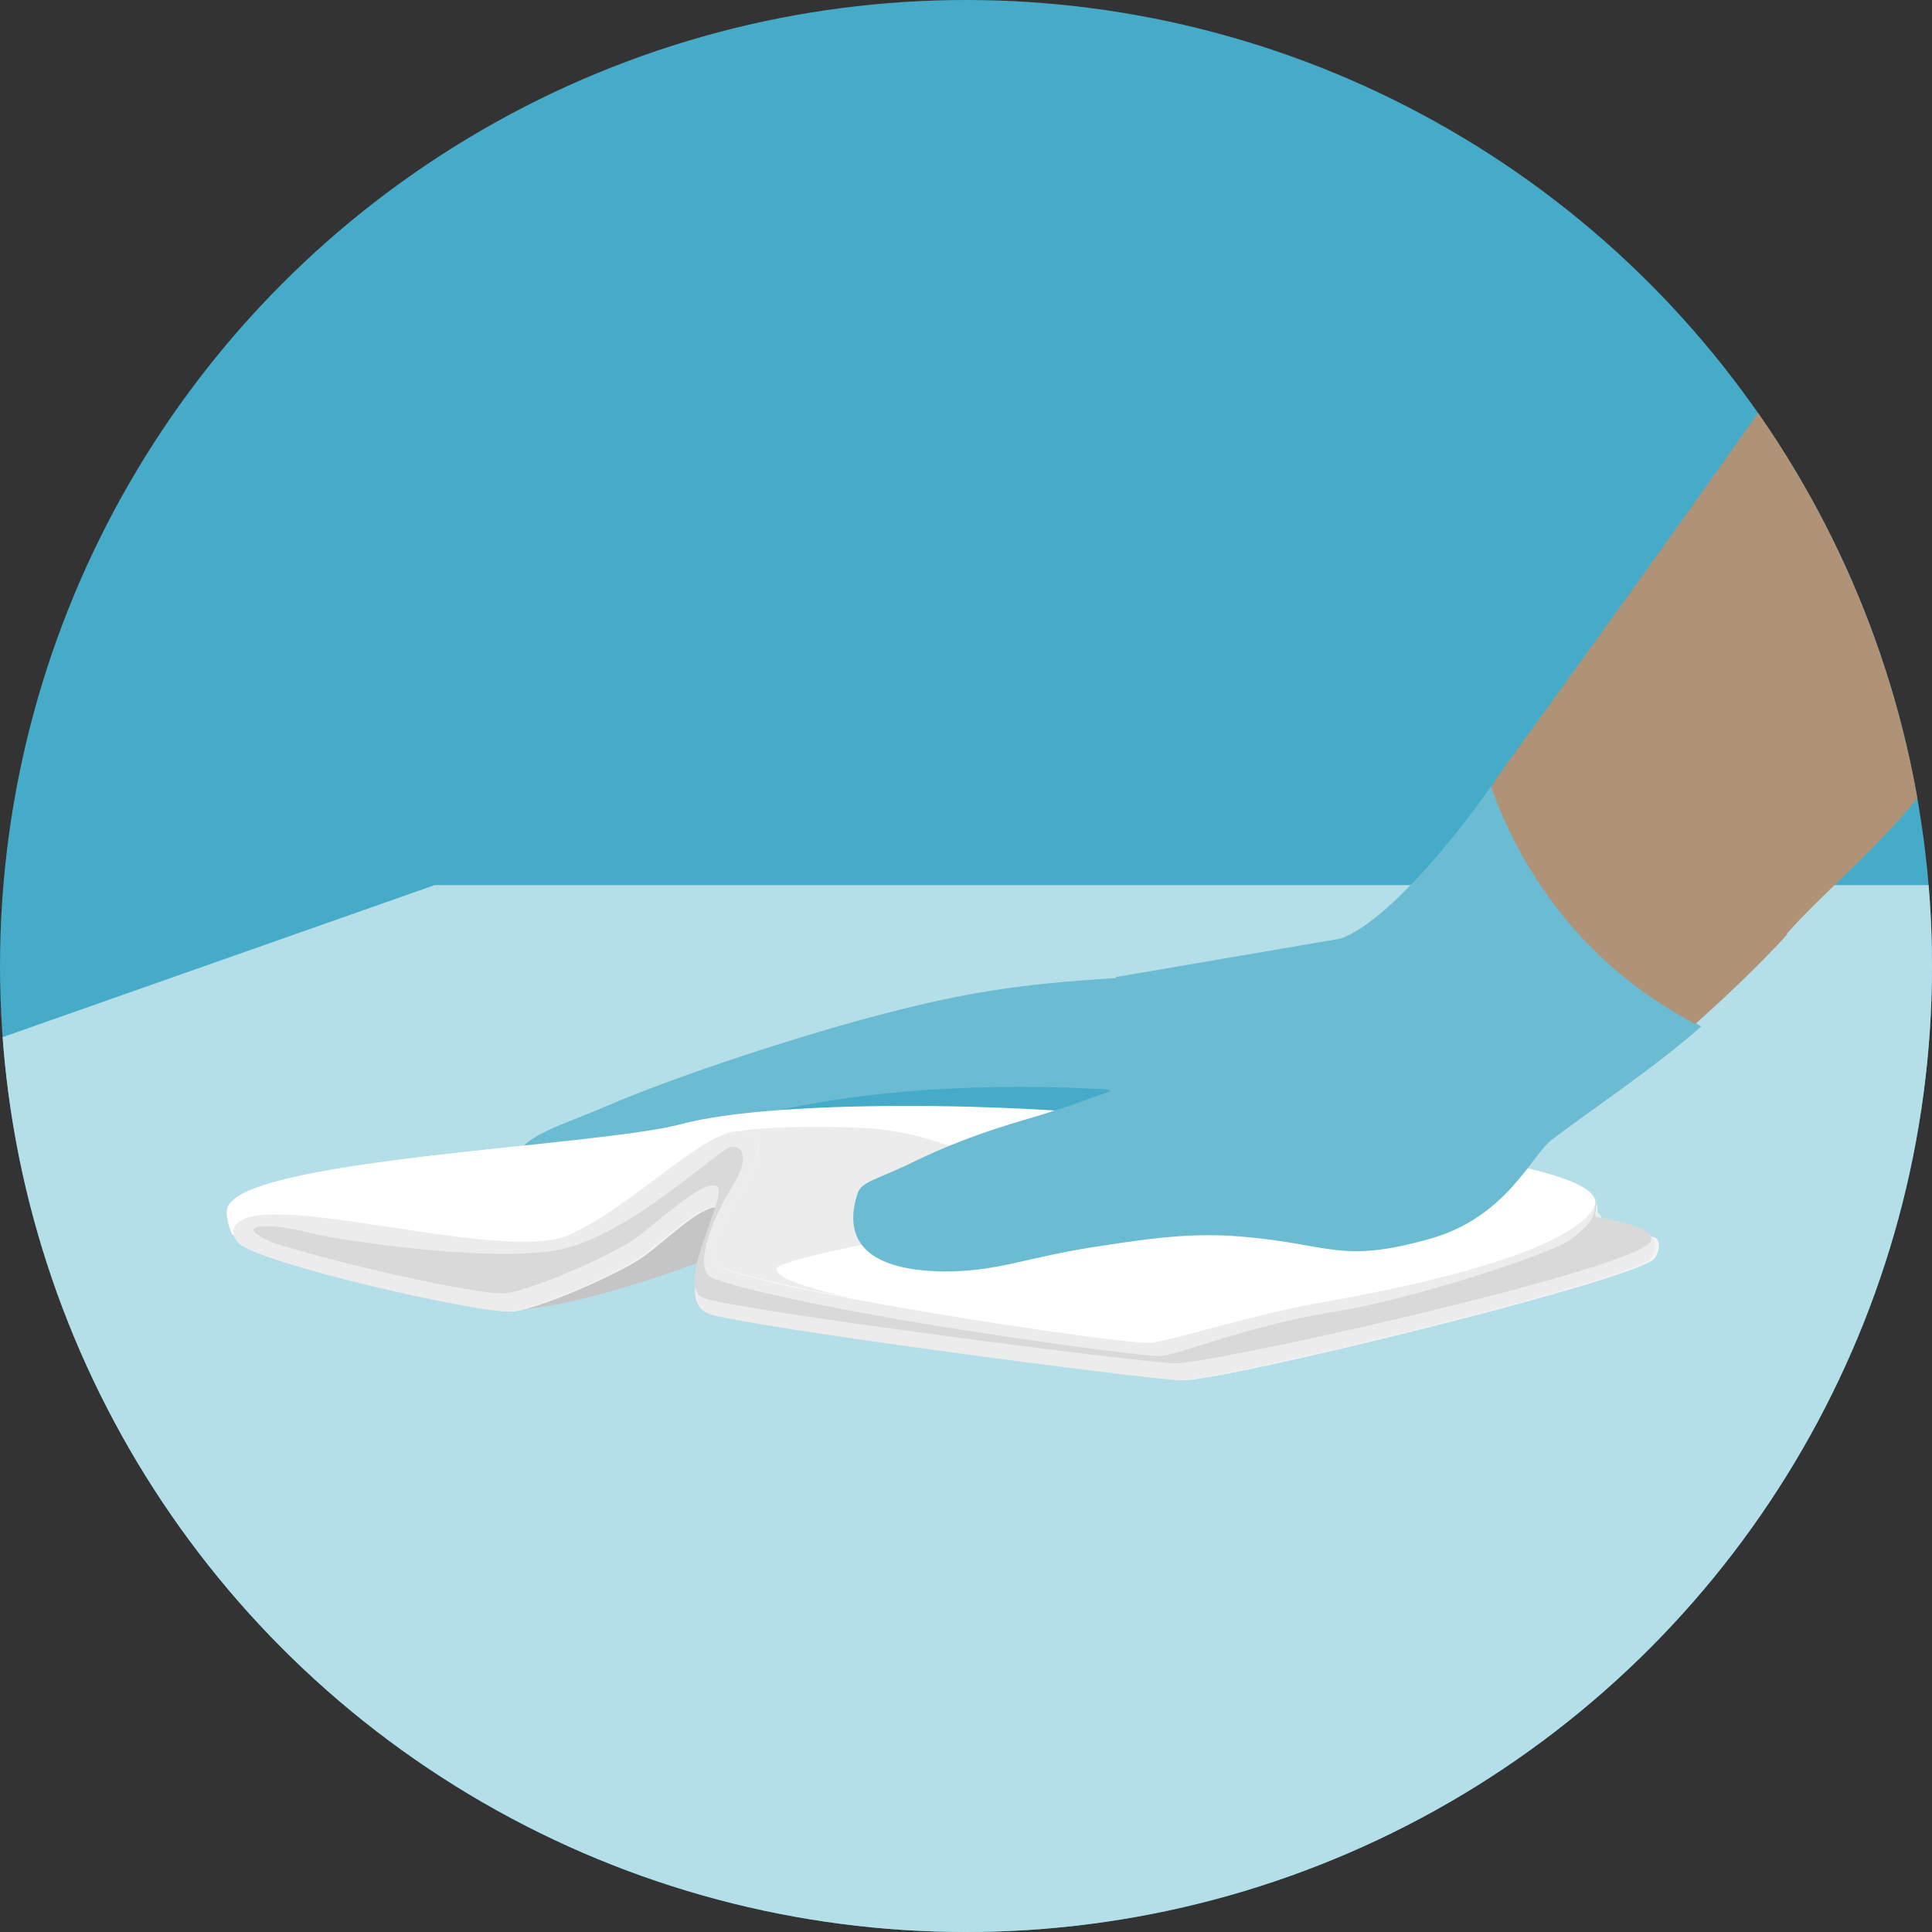 <?xml version="1.0" encoding="UTF-8"?> <svg xmlns="http://www.w3.org/2000/svg" xmlns:xlink="http://www.w3.org/1999/xlink" id="Laag_2" version="1.1" viewBox="0 0 160 160"><rect x="0" y="0" width="160" height="160" fill="#333333" stroke="none"/><!-- Generator: Adobe Illustrator 29.5.1, SVG Export Plug-In . SVG Version: 2.1.0 Build 141) --><defs><style> .st0 { fill: none; } .st1 { fill: #f5f4f5; } .st2 { fill: #6bbcd2; } .st3 { fill: #b5dfe8; } .st4 { fill: #d9d9d9; } .st5 { clip-path: url(#clippath-1); } .st6 { clip-path: url(#clippath-2); } .st7 { fill: #fff; } .st8 { fill: #46abc8; } .st9 { fill: #b09277; } .st10 { fill: #59378d; } .st11 { fill: #c6c5c5; } .st12 { clip-path: url(#clippath); } .st13 { fill: #ececec; } </style><clipPath id="clippath"><circle class="st0" cx="80" cy="80" r="80"></circle></clipPath><clipPath id="clippath-1"><path class="st0" d="M19.2,101.4c1.5,1.7,20.4,6,22.7,5.7s8.6-3.1,10.5-4.4c1.8-1.2,5.6-4.9,6.9-4.5,1.3.3-3.6,8.3-1,9.3s35.8,5.3,38.9,5.4c3.1,0,38.4-7.8,39.5-10,.4-.9-1.6-1.5-4.4-2-.6-.1.4-.6-.5-1.9-4-.6-9.8.8-9.8.8l-25.5,9.8-34.6-6.3s2.5-8.7,2.2-9.5-4.7-1.6-7.5,1-14,8.3-17,7.5-19-3.5-20.9-2c-.1.4.2.9.5,1.2h0Z"></path></clipPath><clipPath id="clippath-2"><path class="st0" d="M18.8,100.2c-.1.6.3,1.9.5,2.1-.4-5,22.2,2.7,28-.1,6.1-3,12.1-9.9,14.9-8.3,2.8,1.6-5,8.9-2.9,10.8,2.1,1.8,34.2,6.8,36.1,6.5,1.9-.3,9.3-2.5,13.3-3.2,3.9-.7,20.2-3.5,23.2-7.8,3-4.3-26.2-6.1-36.7-7.5-10.5-1.4-31-1.7-38.8.4-7.2,2-37.1,2.9-37.6,7.1h0Z"></path></clipPath></defs><g id="Iconen"><g class="st12"><g><circle class="st8" cx="80" cy="80" r="80"></circle><polygon class="st3" points="-10.6 89.7 36 73.3 170.8 73.3 170.8 164 -10.6 164 -10.6 89.7"></polygon><g><g><path class="st11" d="M42.4,108.5c6.1-.2,17.2-4.6,17.2-4.6l.4-4.5s-5.2.2-7.2,2.2c-2,2-10.5,6.9-10.5,6.9Z"></path><path class="st1" d="M136.7,102.4h0c-.3-.6-2-1.1-4.1-1.5,0-.2-.1-.3-.3-.5h0c0-.3,0-.6-.2-1.2h0c.2.3.1.6,0,1-3,4.3-19.2,7.1-23.2,7.8-3.9.7-11.4,2.9-13.3,3.2s-34.1-4.7-36.1-6.5c-2.1-1.9,5.7-9.2,2.9-10.8-2.8-1.6-8.8,5.4-14.9,8.3-5.8,2.8-28.4-4.9-28,.1h0c0,.1.2.3.4.6,1.5,1.7,20.4,6,22.7,5.7,2.3-.3,8.6-3.1,10.5-4.4,1.8-1.2,5-4.5,6.4-4.2,0,0,0,.1,0,.2-.6,1.7-1.6,4.2-1.6,5.8-.2,1.3,0,2.4,1.1,2.8,2.6,1,35.9,5.4,39,5.5,3.1.1,35.5-7.8,38.8-9.9.6-.4.8-1.6.3-1.9h0Z"></path><path class="st1" d="M18.8,100.2c-.1.6.3,1.9.5,2.1-.4-5,22.2,2.7,28-.1,6.1-2.9,12.1-9.9,14.9-8.3s-5,8.9-2.9,10.8c2.1,1.9,34.2,6.8,36.1,6.5s9.3-2.5,13.3-3.2c3.9-.7,20.2-3.5,23.2-7.8,3-4.3-26.2-6.1-36.7-7.5s-31-1.7-38.8.4c-7.2,1.9-37.1,2.9-37.6,7.1h0Z"></path></g><path class="st2" d="M92.4,81c-8.1.5-12.7,1.2-20.5,3.3-5.6,1.5-15.7,4.7-21.9,7.4-4.2,1.8-8.4,2.8-7,5.6,1,2,5.1,3.2,6.8,3,2-.2,2.9-1.1,7-2.6,4.9-1.8,7.9-1.4,12.4-2.5,4.1-1.1,9.9,1.1,14,.4,4.4-.8,20-.5,23.8-.8l4.2-17.1-18.7,3.2h0Z"></path><path class="st8" d="M80,96s14.5-5.7,11.5-5.8c-1,0-13.9-1-26.3,1.6-2.7.6-17.7,8.2-19.6,7.5,2.2,1.4,5.2,2,8.7,2.1,1.1,0,4.6-1.9,5.8-2,1.9-.1,1.6,1.5,3.5,1.1,5.8-1.1,11.8-2.9,16.4-4.6"></path><g><path class="st11" d="M64.2,105.1c0-1.2,23.1-4.7,25.5-5.8,2.5-1.1,0-.9-2.9-1.1-3-.2-7.7-4.4-15.5-4.8-5.1-.2-9.2,0-10.9.4.7-.2,1.3-.2,1.8,0,2.8,1.6-5,8.9-2.9,10.8.8.7,5.8,1.8,11.9,3h0s-7.1-1.4-7.1-2.6h0Z"></path><path class="st13" d="M19.7,102.9c1.5,1.7,20.4,6,22.7,5.7,2.3-.3,8.6-3.1,10.5-4.4,1.8-1.2,5-4.5,6.4-4.2-.7,3.1-3.2,7.8-.6,8.8s35.9,5.4,39,5.5c3.1.1,35.5-7.8,38.8-9.9.6-.4.8-1.6.3-1.9-.6-.4-2.2.2-3.9-.1-.6-.1.4-.6-.5-1.9-4-.6-9.8.8-9.8.8l-25.5,9.8-34.6-6.3s2.5-8.6,2.2-9.5-4.7-1.6-7.5.9-14,8.3-17,7.6-19-3.7-20.9-2.2c-.1.4,0,.9.5,1.4h0Z"></path><g><path class="st4" d="M19.2,101.4c1.5,1.7,20.4,6,22.7,5.7s8.6-3.1,10.5-4.4c1.8-1.2,5.6-4.9,6.9-4.5s-3.6,8.3-1,9.3,35.8,5.3,38.9,5.4c3.1.1,38.4-7.8,39.5-10.1.4-.9-1.6-1.5-4.4-2-.6-.1.4-.6-.5-1.9-4-.6-9.8.8-9.8.8l-25.5,9.8-34.6-6.3s2.5-8.6,2.2-9.5-4.7-1.6-7.5.9-14,8.3-17,7.6-19-3.5-20.9-2c-.1.4.2.9.5,1.2h0Z"></path><g class="st5"><path class="st13" d="M22.6,102.9c-3.8-1.6,0-1.6,2.6-.9,2.6.7,15.4,2.6,21.1,1.5,5.7-1.1,13.2-8.3,14.2-8.5s1.7.9,0,3.5c-1.6,2.6-3.2,6.8-1.4,7.4,8.6,2.9,35.5,6.5,37,6.4s7.3-2.5,14-3.6c6.7-1,18.4-4.9,19.9-6s2.5-2.2,1.9-3.2c-.6-1-20.5,1.7-20.5,1.7l-46.1.9-1.4-9.3-6.4,1.2-37.5,6.6c-2,.8-1,1.8,2.4,2.2h0Z"></path></g></g><g><path class="st7" d="M18.8,100.2c-.1.6.3,1.9.5,2.1-.4-5,22.2,2.7,28-.1,6.1-2.9,12.1-9.9,14.9-8.3s-5,8.9-2.9,10.8c2.1,1.9,34.2,6.8,36.1,6.5s9.3-2.5,13.3-3.2c3.9-.7,20.2-3.5,23.2-7.8,3-4.3-26.2-6.1-36.7-7.5s-31-1.7-38.8.4c-7.2,1.9-37.1,2.9-37.6,7.1h0Z"></path><g class="st6"><path class="st13" d="M60.2,93.9c1.7-.5,5.9-.7,11.2-.5,7.8.4,12.5,4.5,15.5,4.8s5.4,0,2.9,1.1-25.5,4.6-25.5,5.8c0,1.2,7.1,2.6,7.1,2.6l-9.9,4-5.8-7.5,4.6-10.2h0Z"></path></g></g></g><path class="st2" d="M123.5,65.1c-3.3,4.7-8.7,11.2-12.4,12.6-3.3,1.2-6.7,2.5-18.7,3.2l5.5,7.1c-4.9,2.1-9,3.5-11.9,4.4-3.1.9-6.1,1.8-10.1,3.7-3.2,1.6-4.6,1.7-4.9,2.8-.8,2.5-.8,6.3,7.2,6.4,4.4,0,6.6-1.1,12.2-2,3.4-.5,7.7-1.3,12.3-.9,7.5.6,8.2,2.3,15.7.2,6.4-1.8,8.4-6.9,10.1-8.2,3.4-2.6,8.3-5.8,12.4-9.4-9.9-5.2-15.1-13.6-17.4-19.9h0Z"></path><g><path class="st9" d="M148,77.3c3.1-3.5,7.2-6.7,11.3-11.8,2.1-2.6,30.3-25.7,45-43.7,6.4-7.8,23.7-39.5,25.4-42.4,0,0-31-35-32.3-35-2.1,0-15.8,35.4-23.9,48.4-17,27.2-47.1,68.1-49.3,71.3-.2.3-.5.7-.7,1.1,2.2,6.2,7,14.4,16.9,19.6,2.8-2.5,5.5-5.1,7.6-7.4h0Z"></path><path class="st10" d="M181.9-32.4l-4.2,9.9c6.4,26.4,39.6,33.5,39.6,33.5l2.9-5.4-38.2-38h0Z"></path><path class="st7" d="M192.1-63.7l-12.7,36.8C195,1.1,219.2,6.9,220.1,5.6c.9-1.3,15.9-31,15.9-31l-43.9-38.3Z"></path></g></g></g></g></g></svg> 
